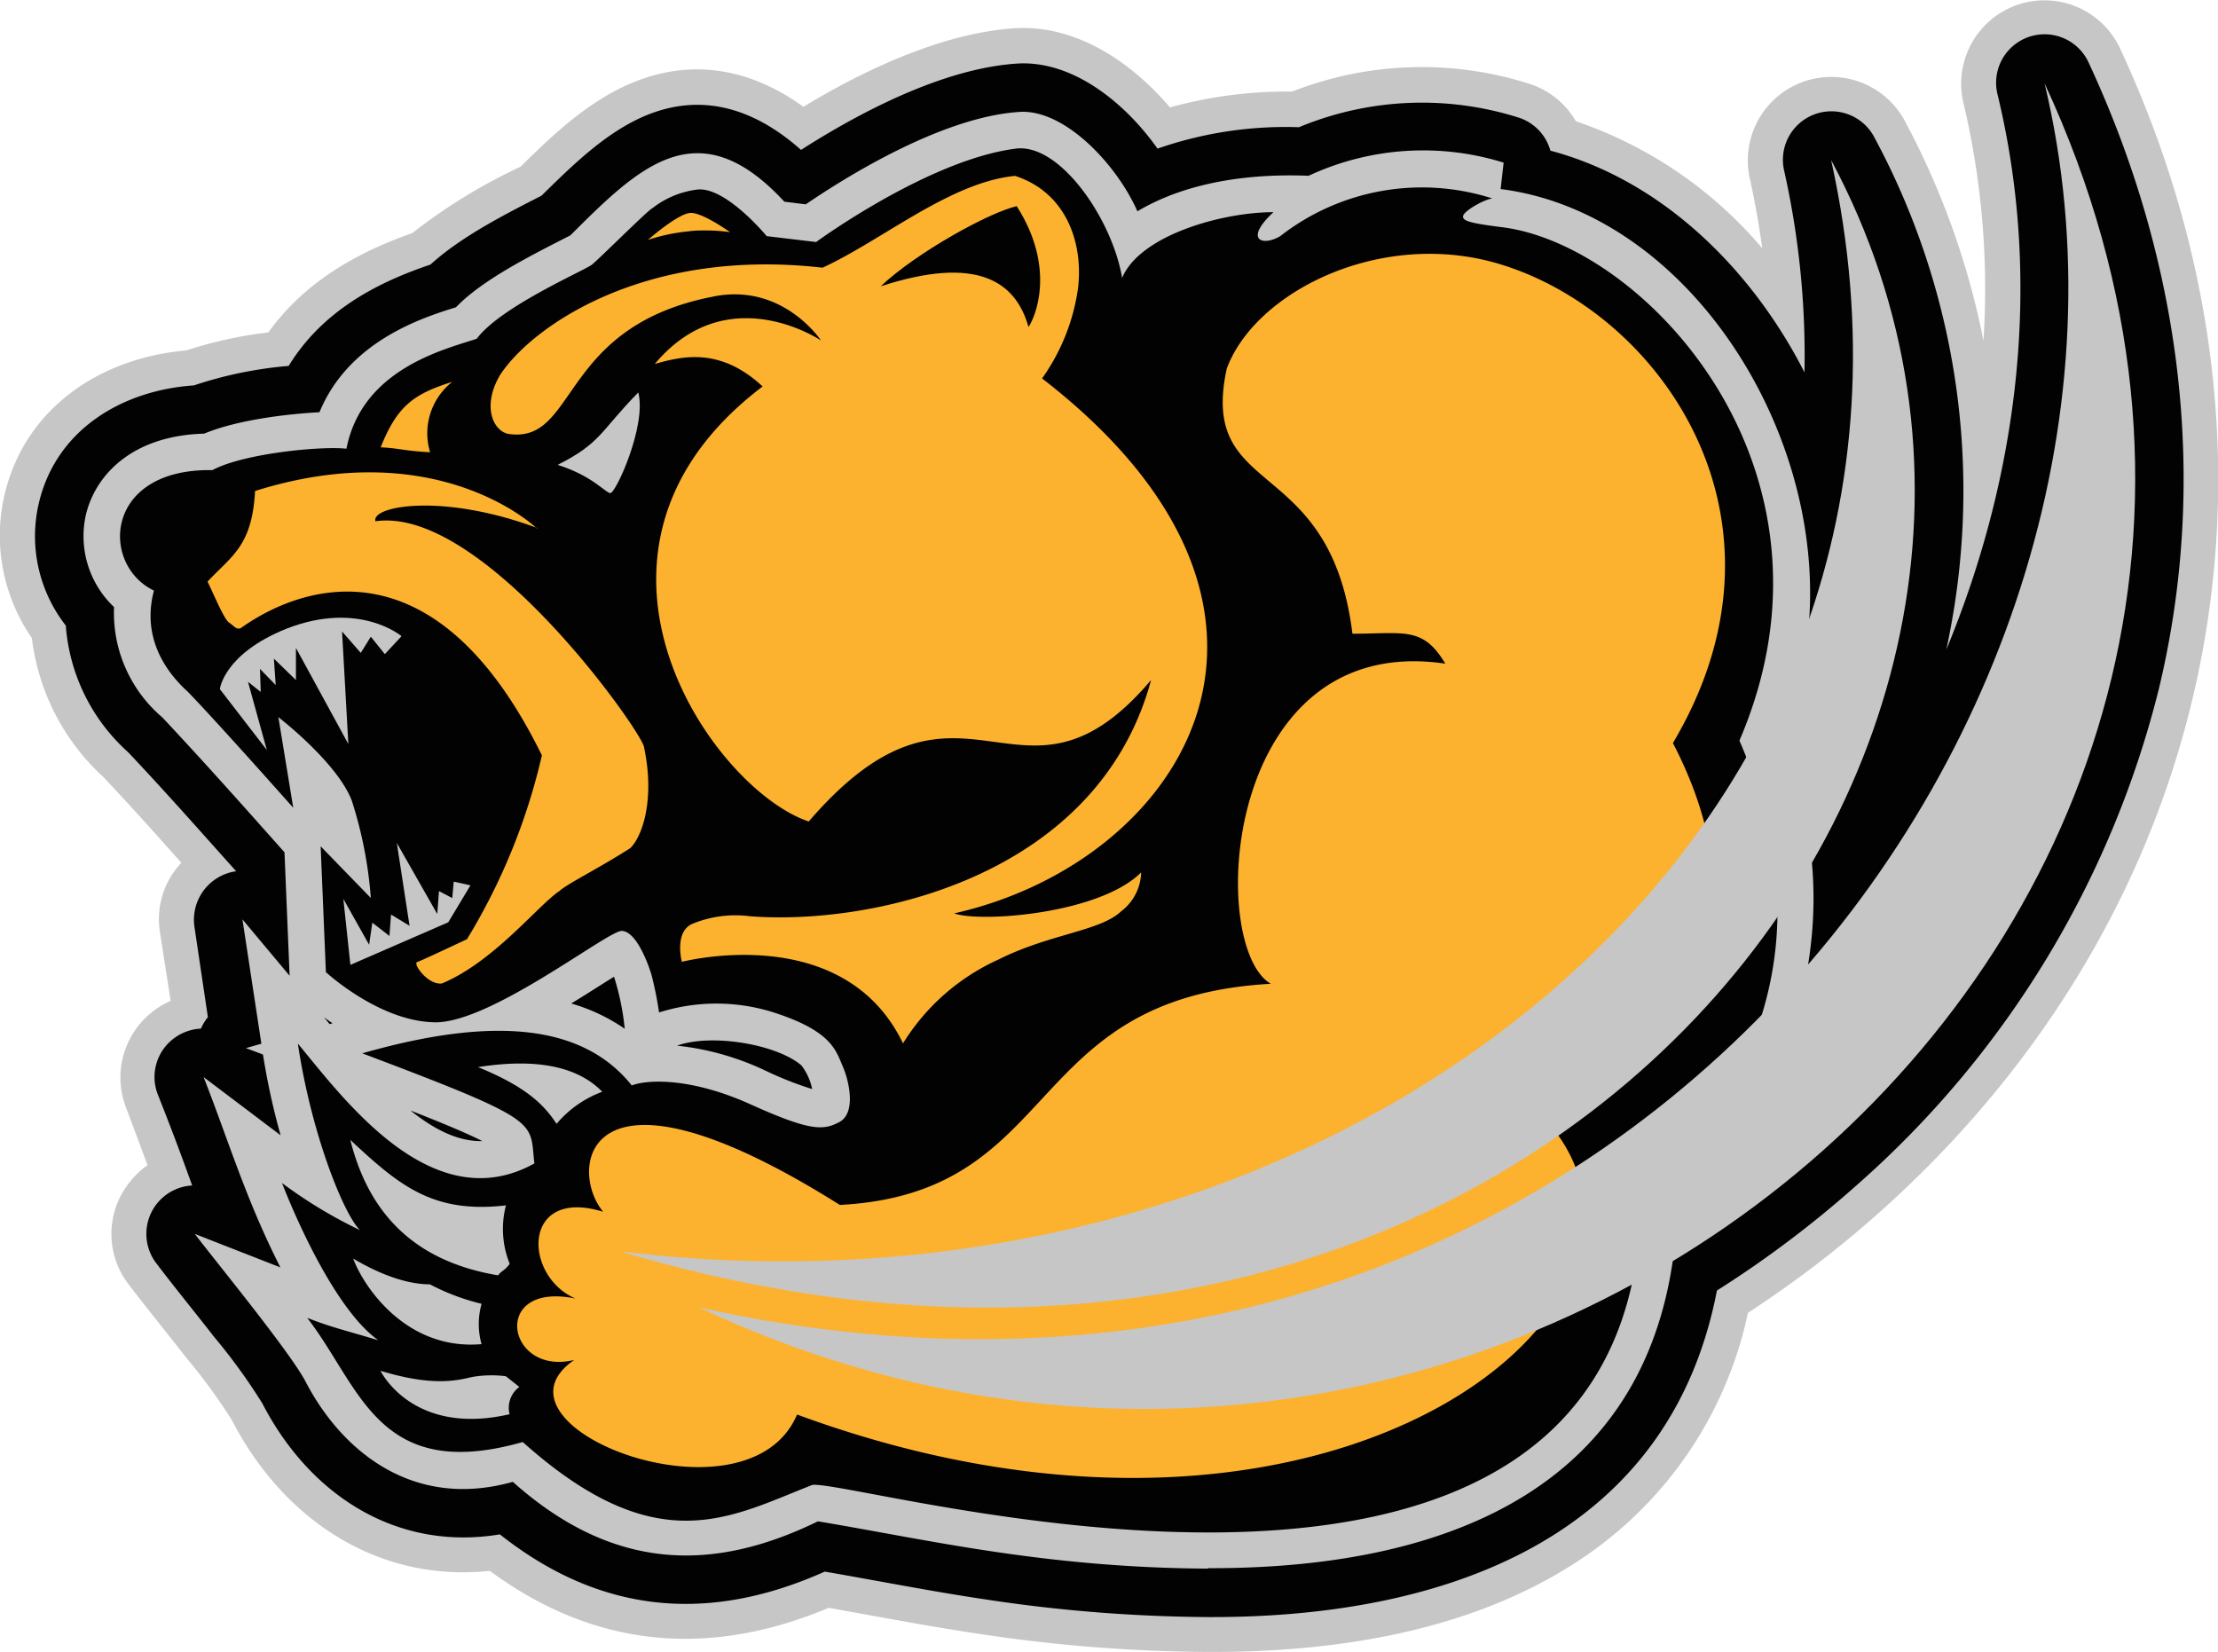 <svg id="Layer_1" data-name="Layer 1" xmlns="http://www.w3.org/2000/svg" viewBox="0 0 207.31 154.41">
  <g id="Layer_1-2" data-name="Layer_1">
    <path id="embroidery1Color" d="M179.72,165.47a36.8,36.8,0,0,1-16.54,23.65c-9.94,6.28-22.39,8.13-34,8.08A147.25,147.25,0,0,1,108,195.53c-4.76-.7-9.47-1.62-14.21-2.45-11.25,4.72-21.92,3.73-31.67-3.46C51.84,190.72,42.89,185,38,175.51a54,54,0,0,0-4.25-5.81c-1.78-2.29-3.63-4.55-5.39-6.86a7.71,7.71,0,0,1,0-9.42,8,8,0,0,1,1.77-1.72c-.66-1.77-1.32-3.55-2-5.35a7.81,7.81,0,0,1,4.16-10l-1-6.43a7.66,7.66,0,0,1,2-6.48c-2.39-2.69-4.79-5.36-7.27-8a21,21,0,0,1-6.7-13,16.92,16.92,0,0,1-3-9.56,17.13,17.13,0,0,1,.4-3.64c1.85-8.28,9-13,17.05-13.69a39.07,39.07,0,0,1,7.65-1.68c3.27-4.55,8-7.37,13.45-9.28A52.24,52.24,0,0,1,65,58.38c3.37-3.35,7-6.72,11.54-8.26,5.52-1.86,10.59-.45,14.89,2.66,6-3.63,13.23-6.93,19.79-7.34,5.54-.34,10.74,3,14.47,7.4a40.89,40.89,0,0,1,11.42-1.48,33.16,33.16,0,0,1,22.23-.71,7.74,7.74,0,0,1,4.29,3.48A39.44,39.44,0,0,1,181.05,66q-.44-3.26-1.17-6.56a7.8,7.8,0,0,1,14.49-5.35,73.85,73.85,0,0,1,7.36,20.55,75.34,75.34,0,0,0-1.87-22.2,7.79,7.79,0,0,1,14.64-5.1c18,38.66,9,80.73-22.56,108.83a103,103,0,0,1-12.22,9.33Z" transform="translate(-16.34 -42.8)" fill="#c6c6c6" fill-rule="evenodd"/>
    <path id="embroidery2Color" d="M176.81,163.45c-4.43,22.88-25.05,30.58-47.58,30.49a143.59,143.59,0,0,1-20.71-1.64c-5.06-.75-10.06-1.74-15.09-2.61-10.91,4.88-21,3.93-30.37-3.48-9.55,1.59-17.72-3.57-22.2-12.24a54.92,54.92,0,0,0-4.55-6.27c-1.77-2.28-3.62-4.53-5.37-6.84a4.53,4.53,0,0,1,3.36-7.26c-1-2.8-2.06-5.61-3.19-8.45a4.5,4.5,0,0,1,1.46-5.28,4.58,4.58,0,0,1,2.55-.93,4.63,4.63,0,0,1,.65-1.07l-1.26-8.47a4.58,4.58,0,0,1,3.9-5.17c-3.34-3.73-6.65-7.48-10.09-11.12a17.65,17.65,0,0,1-5.83-11.84,13.6,13.6,0,0,1-2.88-8.37A13.77,13.77,0,0,1,19.93,90c1.56-7,7.78-10.72,14.54-11.18A37.78,37.78,0,0,1,43.32,77c3-4.89,7.8-7.64,13.25-9.47,2.88-2.62,6.92-4.67,10.38-6.44,3.06-3,6.52-6.44,10.65-7.83,5.2-1.76,9.81.17,13.61,3.55,5.9-3.78,13.56-7.65,20.22-8.07,5.11-.31,10,3.57,13.1,7.95a36.49,36.49,0,0,1,13.22-2,29.94,29.94,0,0,1,20.56-.89,4.51,4.51,0,0,1,2.94,3.08C171.74,59.67,180.1,68,185,77.6a79.06,79.06,0,0,0-1.91-18.89,4.53,4.53,0,0,1,8.42-3.11,69.68,69.68,0,0,1,7.16,45.85c-.13.69-.26,1.37-.41,2.06,6.76-16.34,9-34.46,4.79-51.86a4.53,4.53,0,0,1,8.51-3c8.54,18.38,11.32,38.69,6.57,58.51a91,91,0,0,1-28.35,46.5,99.7,99.7,0,0,1-12.95,9.75Z" transform="translate(-16.34 -42.8)" fill="#020202" fill-rule="evenodd"/>
    <path id="embroidery3Color" d="M129.25,189.41c-15.24-.08-26.11-2.69-36.46-4.42-9.75,4.76-19.09,4.72-28.52-3.69-9.48,2.67-16.13-3.06-19.41-9.45-1.59-2.91-8.24-11-10.31-13.72l8,3.13c-3.25-6.39-4.9-12-7.18-17.79l7.2,5.44a65.14,65.14,0,0,1-1.65-7.55l-1.59-.6,1.44-.41L39,128.73,43.41,134l-.48-11.54c-2-2.24-7-7.91-11.43-12.62A12.82,12.82,0,0,1,27,99.54,9.12,9.12,0,0,1,24.35,91c.81-3.61,4.15-7.48,11.08-7.67,3.09-1.3,7.88-1.85,10.77-2,2.71-6.59,9.48-8.8,12.76-9.81,2.43-2.55,7-4.84,10.69-6.72,6.43-6.42,11.94-11.87,20-3.15l2,.25c3.17-2.16,12.52-8.18,20-8.64,4.18-.26,9.05,4.87,11,9.29,4.69-2.8,10.67-3.54,16-3.32A25.34,25.34,0,0,1,156.88,58l-.28,2.47c20.9,2.66,35.41,31.38,26,51.44,7.6,16.41.8,34.47-9.59,45.86-1.87,23.69-20.85,31.67-43.76,31.6ZM54.7,146.59c2.14,1.71,4.4,2.92,6.72,2.86C59.89,148.67,57.37,147.64,54.7,146.59Zm24.9-6.06a25.59,25.59,0,0,1,8.27,2.33,32.43,32.43,0,0,0,4.38,1.73,5.4,5.4,0,0,0-1-2.21c-2.33-2-8.45-3-11.62-1.85Zm-9.87-3.94a17.29,17.29,0,0,1,5,2.36,23.58,23.58,0,0,0-1-4.86c-1.34.83-2.67,1.7-4,2.5Zm-22.92,1.52.34.41.27-.08-.82-.56Z" transform="translate(-16.34 -42.8)" fill="#c6c6c6"/>
    <path id="embroidery4Color" d="M77.27,62.28c-.7.49-4.9,4.69-5.6,5.25s-8.53,3.92-10.77,6.93c-3,1-10.71,2.8-12.18,10.28-2.24-.27-9.59.42-12.53,2C26.05,86.57,25.7,95.59,30.73,98c-1.12,4.2.91,7.42,3.16,9.45,2.79,2.88,9.86,10.85,9.86,10.85l-1.39-8.47s5.46,4.2,6.85,7.77A39,39,0,0,1,51,126.73l-4.69-4.83.49,11.76s5,4.63,10.21,4.69,16.1-8.54,17.43-8.54,2.45,2.94,2.8,4.13a33.12,33.12,0,0,1,.7,3.49,17.75,17.75,0,0,1,10.5-.07c5.6,1.76,6,3.57,6.65,5.06s1.26,4.4-.28,5.24S92,148.5,86.45,146s-9.6-2.31-11.06-1.75c-4.48-5.6-12.67-6.58-25.19-3,17.07,6.44,15.6,6.31,16.09,10.29-9.59,5.32-17.91-6.16-22.11-11.2,1.25,8.4,4.26,15.9,5.8,17.43a43.34,43.34,0,0,1-7.28-4.4s4.27,11.33,9,14.7c-3-.91-4.34-1.19-6.65-2.1,5,6.44,6.58,15.46,20.15,11.61,12.6,11.27,19.39,7,27.09,4,5-.35,75,20.43,77.39-24.92,4.9-7,19.46-21,9.24-44.64,10.91-25.4-9-46.47-22.32-48-2.8-.36-3.64-.57-3.5-1.06s2-1.54,2.73-1.61A21.54,21.54,0,0,0,136,64.87c-1.68,1-3.42.34-.63-2.24-4.83,0-12.5,2.17-14.15,6.15-.89-5.39-5.72-12.52-9.85-12.1-8.19,1-18.75,8.74-18.75,8.74L88,64.87s-3.92-4.76-6.58-4.34a8.51,8.51,0,0,0-4.13,1.75Z" transform="translate(-16.34 -42.8)" fill="#020202"/>
    <path id="embroidery5Color" d="M66.53,92.2s-9.13-8.92-26.35-3.51c-.27,5.18-2.22,6.08-4.44,8.47.63,1.3,1.54,3.5,2,3.82s.67.66,1.05.55,16-13,28.2,11.87a58,58,0,0,1-7,17.18s-4.23,2-4.66,2.14,1,2.17,2.31,2c4.83-2,9-7.32,11-8.65.77-.7,3.74-2.15,6.61-4,1.12-1.08,2.35-4.58,1.26-9.55-.83-2.27-15.28-22.43-25.08-21-.41-1.44,6.3-2.66,15.12.63ZM58.61,78.49c-3.55,1.12-5.13,2.2-6.69,6.12,1.68.07,2.15.33,4.62.46A6.12,6.12,0,0,1,58.61,78.49ZM76.9,65.22s2.85-2.5,4-2.52,3.67,1.8,3.67,1.8a15.65,15.65,0,0,0-2.27-.16c-.52,0-1.05,0-1.57.08a17.2,17.2,0,0,0-3.82.8Zm16.18,9.41s-3.6-5.49-10.18-4.09C68.52,73.37,70.34,84.36,63.83,83.35c-1.45-.31-2.44-2.68-.73-5.53,3-4.55,13.51-11.9,30.12-10,5.57-2.56,11.94-8,18-8.58,4.83,1.57,6.38,6.32,5.88,10.5a19.12,19.12,0,0,1-3.36,8.43c28.2,21.8,13.09,45.21-8.22,50,2.46.88,13.59.06,17.48-3.83A4.72,4.72,0,0,1,121.1,128c-1.92,1.82-6.69,2.1-11.43,4.48a20.33,20.33,0,0,0-8.93,7.84c-5.56-11.57-20.67-7.62-20.67-7.62s-.74-2.83,1-3.56a10.57,10.57,0,0,1,5.39-.7c11.33.87,32.47-3.61,37.47-22.08-12.28,14.48-17.46-3.65-32,13.22-9-3-24.61-25.26-4.31-40.66-3.92-3.64-7.42-2.87-10.08-2.1,6.79-8.11,15.53-2.2,15.53-2.2Zm42.06,60.12c-23.43,1.29-19.35,19.56-40.3,20.67-24-15.09-25.44-3.32-22.12.64-7.63-2.36-7.51,6-2.59,8.11-8-1.65-6.46,7.28-.12,5.74-9.09,6.25,16.19,16,20.83,5.1,51.93,19.11,88-12.66,68-29.46,23-7.26,18.62-24.21,13.86-33.3,12.32-20.72-.87-39.88-15.81-44.65C145.69,64,133.67,70,131,77.26c-2.66,12.31,9.65,7.81,11.75,24.77,4.9,0,6.58-.7,8.68,2.8-20.85-3.08-22.29,26.45-16.31,29.92Z" transform="translate(-16.34 -42.8)" fill="#fcb22f"/>
    <path id="embroidery6Color" d="M76,79.48c-3.56,3.62-3.45,4.71-7.54,6.77,3.2,1,4.41,2.55,4.91,2.64S76.8,82.56,76,79.48Z" transform="translate(-16.34 -42.8)" fill="#c6c6c6"/>
    <path id="embroidery7Color" d="M48.44,126.9l.65,6.08L58.24,129l2.07-3.45-1.56-.35-.14,1.54-1.24-.65-.16,2.14-3.78-6.64,1.19,7.74-1.73-1.05-.15,2-1.6-1.24-.3,2.06-2.4-4.27ZM36.89,107.21s.35-3.29,6.23-5.65c6.79-2.66,10.75.7,10.75.7l-1.56,1.68L51,102.31l-.94,1.51-1.75-2,.59,10.52L44,103.36l0,3-2.06-2,.17,2.47-1.47-1.51.07,2.15-1.19-.94,1.76,6.37Z" transform="translate(-16.34 -42.8)" fill="#c6c6c6"/>
    <path id="embroidery8Color" d="M51.9,170.92c.46.88,3.64,6,12.07,4.06a2.42,2.42,0,0,1,.91-2.55l-1.26-1a10.63,10.63,0,0,0-3.15.07C59,171.84,56.77,172.4,51.9,170.92Zm9.45-6.26a20.87,20.87,0,0,1-4.83-1.82c-2.8,0-5.74-1.56-7.17-2.41,1,2.69,5,8.61,12,8a6.89,6.89,0,0,1,0-3.75ZM49.08,149.34c1.61,6.37,5.49,11.26,13.81,12.66.46-.56.58-.38,1.09-1.08a8.71,8.71,0,0,1-.35-5.46C56.77,156.26,53.62,153.57,49.08,149.34Zm12-6.81c6.4-1,9.73.44,11.55,2.31a10.24,10.24,0,0,0-4.27,3C67.1,145.91,65.33,144.3,61,142.53Z" transform="translate(-16.34 -42.8)" fill="#c6c6c6"/>
    <path id="embroidery9Color" d="M207.44,50.59C221.71,110.22,165.87,183.7,81.68,165,158.3,201.12,243.33,127.85,207.44,50.59ZM74.33,159.76c66.34,8.19,127.23-38.42,113.16-102C217.1,113.16,158.94,185.16,74.33,159.76Z" transform="translate(-16.34 -42.8)" fill="#c6c6c6"/>
    <path id="embroidery10Color" d="M98.66,69.56c3.29-3.13,10.17-6.93,12.71-7.49,3.76,5.88,1.66,10.52,1.1,11.29C111.28,69.12,107.69,66.62,98.66,69.56Z" transform="translate(-16.34 -42.8)" fill="#020202"/>
  </g>
</svg>

